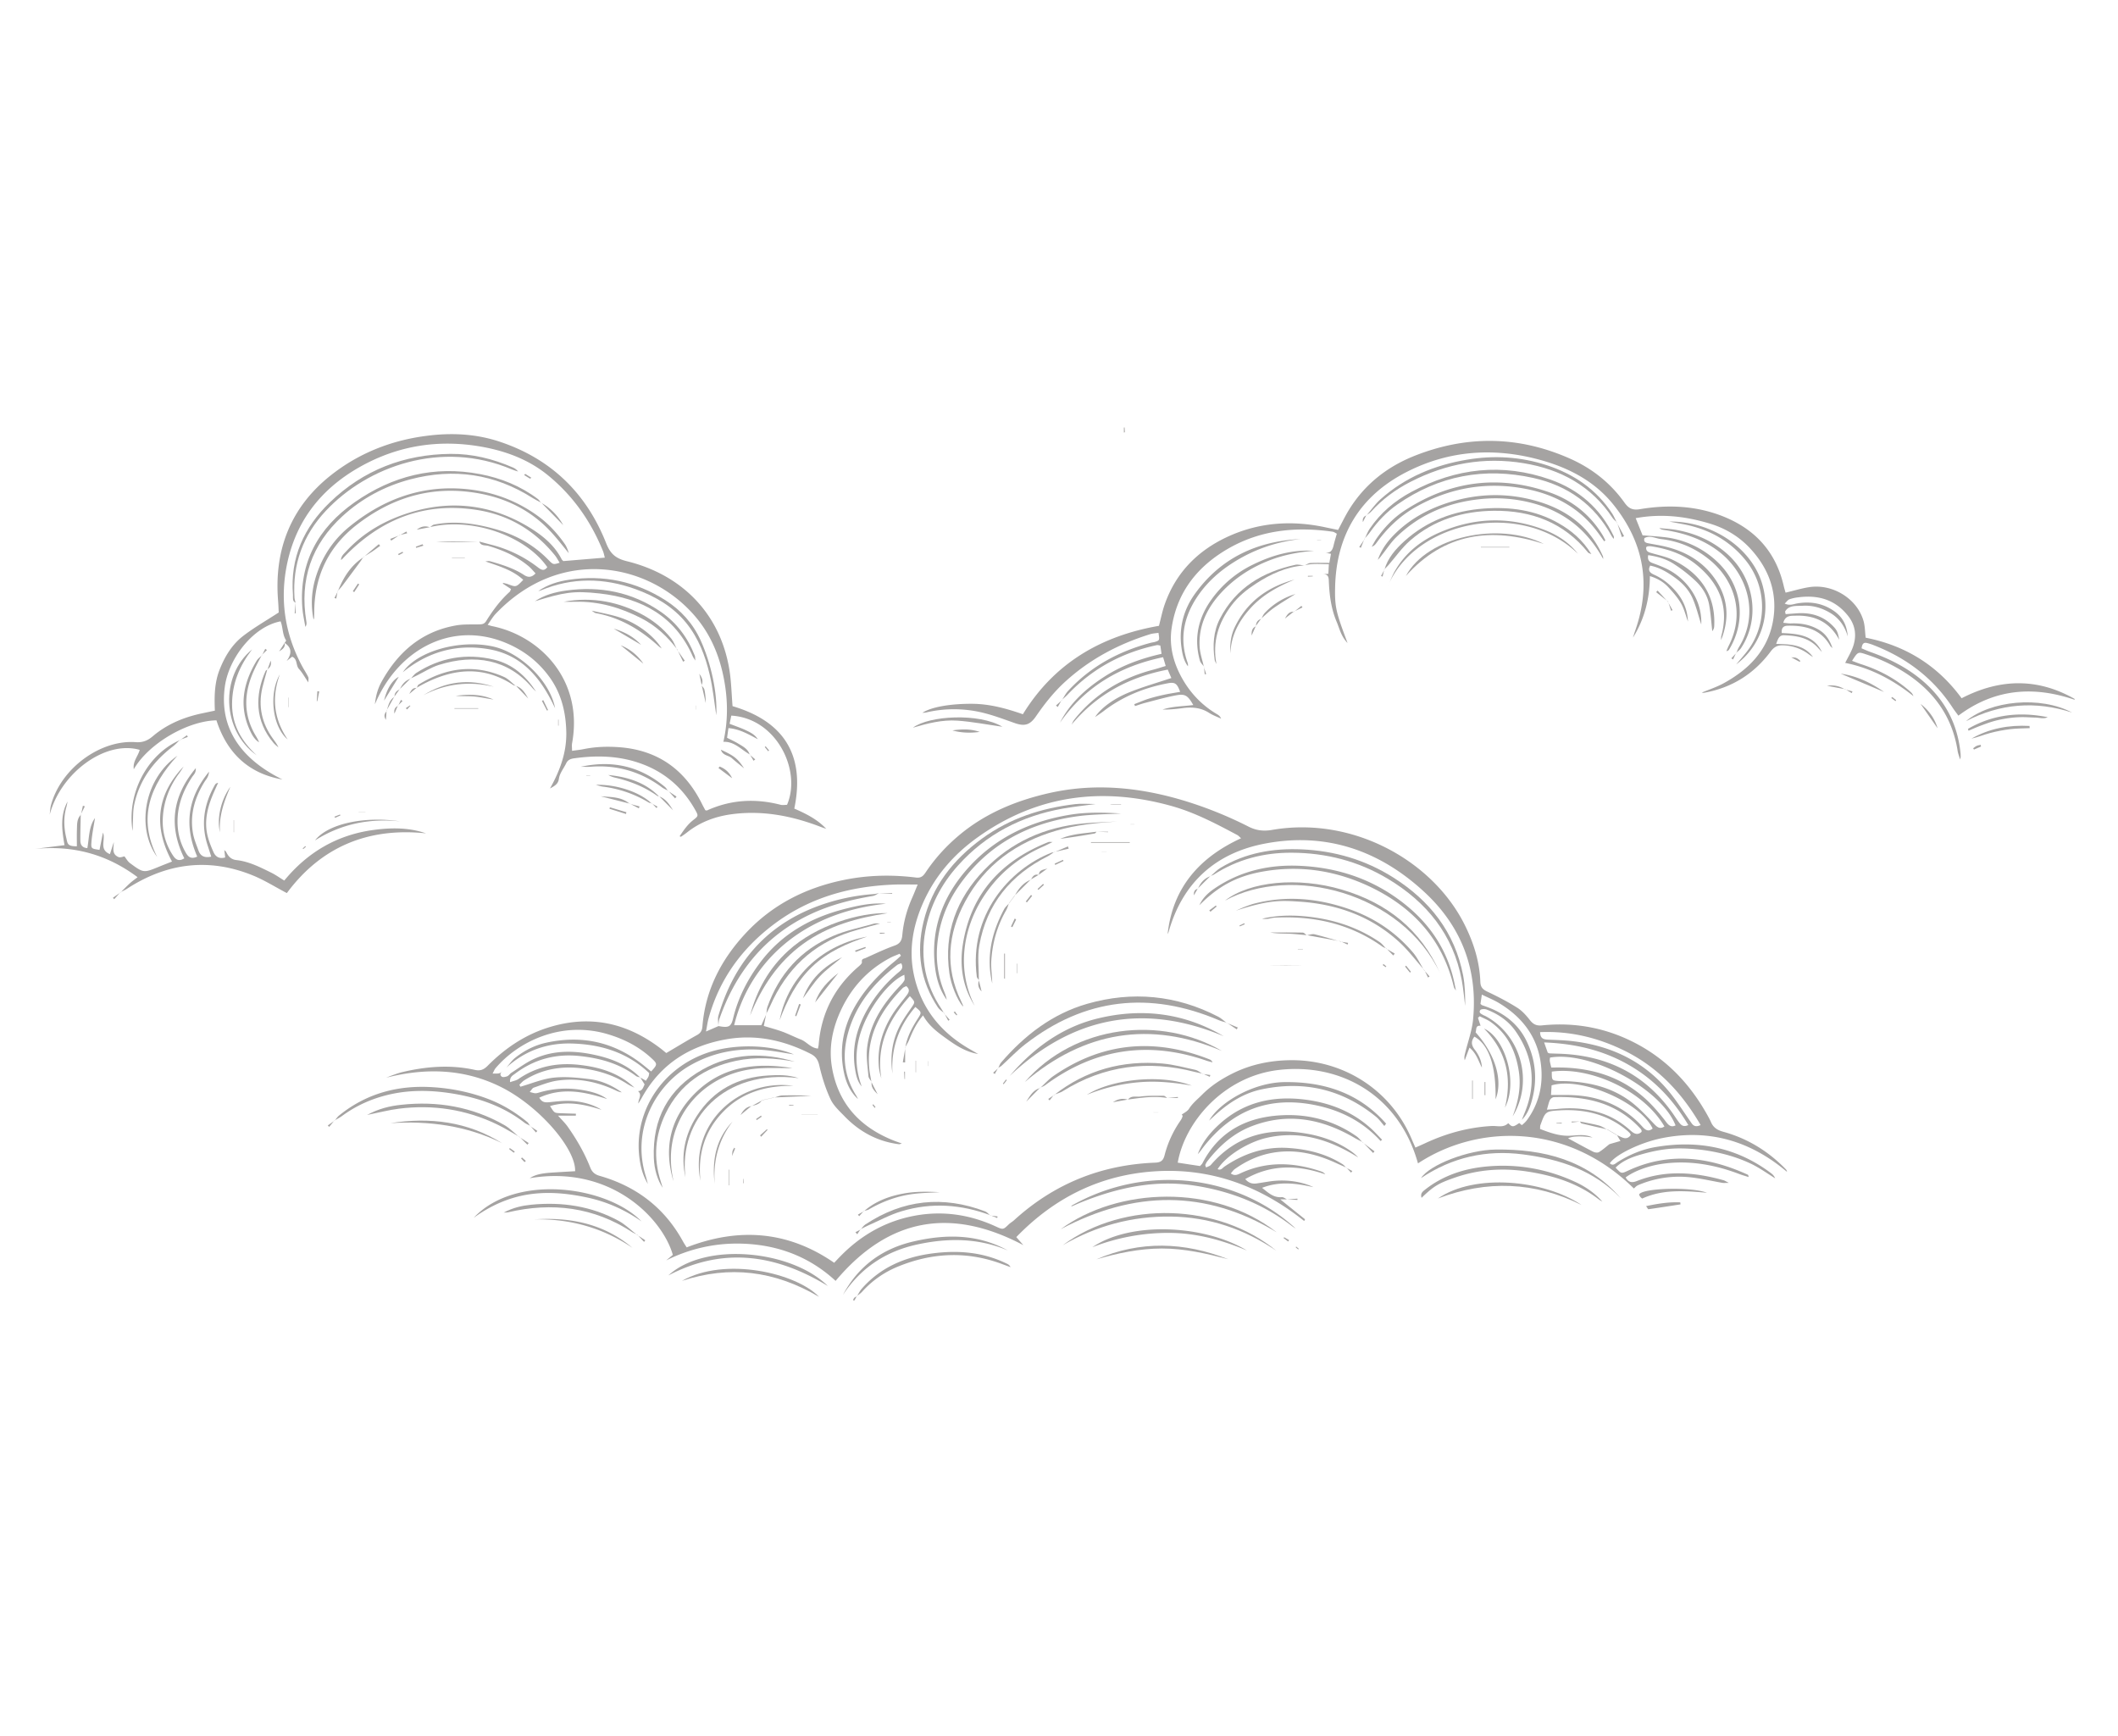 <?xml version="1.0" encoding="UTF-8"?>
<svg xmlns="http://www.w3.org/2000/svg" width="266" viewBox="0 0 199.5 163.5" height="218" version="1.0">
  <defs>
    <clipPath id="a">
      <path d="M86 41h109.414v31H86Zm0 0"></path>
    </clipPath>
    <clipPath id="b">
      <path d="M4 40.234h74V79H4Zm0 0"></path>
    </clipPath>
    <clipPath id="c">
      <path d="M3.254 72H41v13H3.254Zm0 0"></path>
    </clipPath>
    <clipPath id="d">
      <path d="M80 117h16v5.484H80Zm0 0"></path>
    </clipPath>
    <clipPath id="e">
      <path d="M64 119h14v3.484H64Zm0 0"></path>
    </clipPath>
    <clipPath id="f">
      <path d="M185 66h10.414v2H185Zm0 0"></path>
    </clipPath>
    <clipPath id="g">
      <path d="M105 40.234h1V41h-1Zm0 0"></path>
    </clipPath>
    <clipPath id="h">
      <path d="M80 122h1v.484h-1Zm0 0"></path>
    </clipPath>
  </defs>
  <path fill="#a5a3a2" d="M128.363 107.586c-.265-.145-.543-.277-.804-.43-3.055-1.777-6.243-2.39-9.641-1.086-1.727.66-3.05 1.844-4.176 3.278a1.48 1.48 0 0 0-.207.367c-.02.039.024.101.067.25.168-.09.359-.133.46-.254 2.497-2.887 5.676-3.582 9.278-2.887 1.406.274 2.734.778 3.918 1.606.242.168.469.36.672.586-2.696-1.68-5.532-2.594-8.735-1.817-1.496.364-3.613 1.535-4.504 2.918.313.153.465-.117.645-.238 1.797-1.219 3.766-1.887 5.945-1.758 1.836.113 3.602.531 5.18 1.535.133.086.234.223.352.336l.015-.015c-.308-.137-.617-.266-.918-.407-1.922-.89-3.914-1.367-6.043-.992-1.312.23-2.492.774-3.57 1.543-.129.09-.219.238-.367.402.382.282.683.094.972-.039 2.5-1.14 5.024-1.011 7.559-.14.133.047.25.12.375.265-2.566-.882-5.066-.972-7.543.446.34.398.7.468 1.11.406.417-.063.84-.133 1.261-.195 1.395-.196 2.887-.004 4.055.55-1.586-.347-3.168-.59-4.84.063.601.484 1.086.941 1.848.879.16-.016.335.137.503.21h.004-.64c.851.688 1.594 1.282 2.332 1.876-.028.054-.055.105-.082.16-4.059-3.238-8.64-4.973-13.844-4.692-5.227.286-9.617 2.43-13.273 6.208.253.289.437.5.668.761-6.793-3.59-12.672-2.61-17.688 3.364-2.168-2.008-4.766-3.137-7.695-3.434-2.883-.29-5.645.203-8.262 1.504l.625-.52c-.973-3.425-5.84-8.507-13.48-7.222.503-.32 1.027-.457 2.078-.528.734-.047 1.468-.09 2.199-.132.078-2.137-3.45-6.192-7.04-7.958-3.448-1.699-7.058-1.789-10.76-.847.23-.09.456-.188.687-.266.265-.094.535-.191.812-.258 2.27-.539 4.55-.722 6.852-.214.488.109.82.003 1.195-.372 1.684-1.699 3.617-3 5.953-3.687 3.793-1.121 7.188-.348 10.293 1.996.227.168.441.356.594.477 1.004-.59 1.945-1.168 2.91-1.704.348-.19.469-.449.496-.816.277-3.437 1.785-6.316 4.102-8.793 2.511-2.683 5.648-4.262 9.23-4.992 2.25-.461 4.524-.508 6.797-.223.457.055.668-.148.887-.476.906-1.36 2-2.551 3.257-3.59 2.473-2.043 5.36-3.211 8.442-3.903 4.3-.96 8.539-.523 12.719.747a37.382 37.382 0 0 1 6.007 2.425c.707.36 1.407.45 2.215.309 7.555-1.313 15.11 2.863 18.14 8.934.845 1.691 1.411 3.476 1.477 5.382.02.516.25.727.688.93.95.45 1.887.934 2.773 1.492.47.293.868.739 1.211 1.18.317.402.625.547 1.149.492 3.203-.324 6.23.274 9.062 1.82 2.832 1.547 4.93 3.813 6.489 6.606.125.223.25.445.351.68.219.511.594.761 1.14.91 2.302.629 4.27 1.84 5.927 3.554.05.055.078.133.097.23-3.414-2.894-7.297-4.058-11.719-3.19-2.082.41-4.44 1.566-4.972 2.382.3.29.523.016.738-.117 1.098-.691 2.277-1.191 3.55-1.41 3.966-.68 7.642-.004 10.903 2.46.156.118.293.263.383.481-.754-.464-1.477-.988-2.27-1.37a13.92 13.92 0 0 0-2.48-.895 16.855 16.855 0 0 0-2.684-.473c-.87-.082-1.765-.113-2.632-.027-.899.09-1.797.293-2.664.547-.836.242-1.653.574-2.301 1.21.531.575.535.583 1.156.294 3.824-1.786 7.578-1.329 11.285.367.047.02.078.078.086.226-.3-.097-.605-.18-.898-.293-2.352-.886-4.762-1.312-7.282-.945-1.226.18-2.585.66-3.398 1.273.242.434.535.543 1.04.348 2.718-1.078 5.464-.844 8.206-.074.102.031.191.098.48.242-.343 0-.488.02-.624-.004-.95-.168-1.895-.387-2.852-.504a9.786 9.786 0 0 0-4.7.57c-.16.063-.323.118-.472.204-.113.066-.203.172-.305.261-6.304-6.218-14.699-6.078-20.335-2.363-1.778-6.398-7.27-9.492-13.141-8.797-5.18.614-8.82 4.91-9.488 8.727.714.11 1.425.219 2.101.32.11-.125.184-.18.219-.254 1.586-3.078 4.27-4.394 7.578-4.535 2.504-.11 4.856.527 6.938 1.984.218.153.386.383.582.579Zm14.739-1.813c.085.07.234.211.253.196.172-.14.344-.293.477-.473 1.016-1.387 1.453-2.976 1.363-4.656-.148-2.836-1.597-4.918-4-6.363-.472-.286-.996-.497-1.617-.797-.058.406-.098.664-.129.875.094.082.113.105.137.117.184.066.371.129.559.2 1.636.612 2.925 1.655 3.675 3.245.793 1.668.985 3.438.547 5.242-.187.766-.437 1.532-1.023 2.121.094-.238.187-.472.285-.71 1.094-2.688.785-5.235-.848-7.61-.676-.98-1.64-1.648-2.758-2.074-.171-.066-.515-.055-.59.05-.183.27.114.372.305.485.051.027.106.043.157.067 3.382 1.789 4.585 6.199 2.582 9.468.527-1.367.812-2.765.585-4.246-.289-1.91-1.058-3.531-2.675-4.668-.309-.215-.672-.347-1.008-.523-.055.05-.11.101-.164.148.082.254.164.504.246.746-.524-.043-.363.383-.473.617 1.871 2.086 2.594 4.524 1.883 6.313.05-3.145-.621-5.133-1.992-5.902-.332.418-.3.796.031 1.222.38.492.645 1.051.676 1.696-.332-.621-.504-1.336-1.172-1.883-.168.445-.305.816-.445 1.187-.078-.27-.008-.492.047-.715.257-1.043.636-2.078.738-3.136.45-4.727-1.106-8.766-4.57-11.977-4.258-3.953-9.317-5.683-15.082-4.57-4.622.894-7.72 3.687-9.024 8.3-.023.079-.066.15-.098.22.48-4.372 2.985-7.223 6.922-9.032-.18-.156-.25-.242-.34-.293-2.007-1.07-4.015-2.133-6.23-2.75-6.52-1.812-12.625-1.039-18.203 2.926-2.266 1.61-4.055 3.644-5.188 6.215-.937 2.133-1.347 4.351-.882 6.652.66 3.238 2.558 5.582 5.414 7.188.222.129.441.257.664.382-1.114-.18-2.04-.765-2.899-1.382-.843-.606-1.726-1.223-2.293-2.254-.636.75-.988 1.515-1.308 2.304-.102.246-.25.477-.38.715l.016.016c.165-1.031.657-1.922 1.211-2.785.34-.532.325-.559-.265-1.04-1.555 1.805-2.301 3.88-2.156 6.274-.258-1.726.003-3.351.886-4.851.285-.489.617-.95.938-1.418.32-.477.324-.473-.184-1.028-2.004 2.207-3.191 4.664-2.687 7.742a5.275 5.275 0 0 1-.239-1.148c-.144-1.734.332-3.324 1.23-4.785.4-.653.9-1.238 1.364-1.848.223-.293.395-.57-.008-.906-.11.062-.254.101-.343.191-2.07 2.114-3.442 4.516-3.137 7.606.039.422.137.84.203 1.258l.02-.02c-.106-.184-.29-.36-.305-.555-.074-.87-.219-1.757-.13-2.62.243-2.274 1.438-4.094 2.958-5.731.195-.207.406-.406.547-.649.074-.129.011-.34.011-.546-1.039.43-2.367 1.882-3.289 3.55-1.222 2.215-1.636 4.516-.73 6.969-.434-.504-.54-1.11-.637-1.707-.324-2.066.223-3.95 1.262-5.71a12.836 12.836 0 0 1 2.738-3.247c.27-.227.637-.445.356-.941-.13.054-.274.082-.38.164-2.148 1.648-3.831 3.648-4.597 6.296-.597 2.083-.453 4.106.73 5.989.067.11.122.23.18.344-.71-.649-1.093-1.48-1.3-2.383-.547-2.434-.047-4.68 1.265-6.77.934-1.488 2.137-2.726 3.492-3.828.203-.164.391-.348.586-.523-.043-.059-.082-.121-.125-.184-.297.129-.61.238-.894.39-2.168 1.15-3.719 2.876-4.715 5.102-.75 1.672-1.074 3.434-.758 5.242.594 3.414 2.664 5.621 5.84 6.871.219.086.441.16.738.266-.156.043-.21.074-.261.07-2.028-.253-3.72-1.171-5.126-2.62-.488-.505-1.05-1.008-1.335-1.626-.47-1.007-.809-2.097-1.059-3.183-.125-.54-.348-.848-.805-1.082-2.449-1.25-5.035-1.84-7.765-1.403-3.528.57-6.325 2.293-8.11 5.477-.105.191-.222.379-.36.602-.019-.442.395-.801-.034-1.168.433-.012.484-.364.625-.63-.149-.238-.274-.44-.403-.644.164.09.332.188.524.297.101-.164.187-.277.242-.398.043-.098.047-.215.07-.32-2.043-1.934-4.511-2.7-7.23-2.786-2.367-.078-4.457.66-6.227 2.266.278-.313.516-.676.84-.93.856-.676 1.82-1.172 2.89-1.41 3.305-.73 6.321-.106 9.009 1.976.308.239.601.489.898.727.598-.648.605-.711.074-1.207-1.21-1.129-2.64-1.86-4.222-2.32-4.27-1.246-8.325.656-10.504 3.218-.114.137-.176.317-.282.508.528-.008.645.059.989-.258-.192.149-.375.34-.133.543.098.086.36.032.52-.03.148-.06.246-.231.39-.325.664-.426 1.305-.91 2.012-1.25 1.789-.86 3.683-.875 5.586-.492 1.691.34 3.281.918 4.535 2.18-.133-.047-.29-.06-.395-.141-1.578-1.18-3.394-1.676-5.316-1.88-2.246-.234-4.285.31-6.09 1.68-.207.157-.496.286-.45.782.306-.11.579-.153.782-.293 1.75-1.207 3.703-1.57 5.77-1.332 1.914.219 3.722.761 5.16 2.148-.223-.113-.457-.215-.664-.347-1.242-.805-2.617-1.243-4.067-1.45-2.011-.285-3.914 0-5.652 1.106-.172.105-.305.277-.453.418.035.058.066.117.098.18 1.042-.297 2.066-.735 3.125-.852 1.113-.121 2.27 0 3.39.137 1.102.136 2.113.59 3.028 1.242-.196-.012-.368-.086-.532-.164-1.765-.832-3.617-1.215-5.554-.934-.75.11-1.473.41-2.196.656-.144.051-.238.25-.386.41.53.145.535.157.875.055a8.972 8.972 0 0 1 3.968-.258c1.047.165 1.848.415 2.45.868-2.165-.707-4.243-1.114-6.391-.13.262.489.613.458.992.423.594-.063 1.188-.13 1.781-.121 1.157.015 2.336.347 3.086.84-1.644-.524-3.203-.84-4.847-.352.406.648.406.648.937.672.5.02 1 .035 1.5.05-.004.063-.004.122-.008.184h-1.672c.391.438.672.707.895 1.02.855 1.207 1.594 2.484 2.137 3.863.175.437.43.656.898.789 3.438.984 6.086 2.996 7.824 6.152.106.196.23.38.36.582 4.894-1.898 9.539-1.558 13.894 1.45.223-.235.395-.422.574-.602 1.961-2.012 4.305-3.344 7.079-3.844 2.628-.472 5.152-.086 7.574 1.028.691.32.695.304 1.242-.223.144-.133.324-.23.469-.363 3.765-3.434 8.207-5.23 13.293-5.426.52-.02.757-.184.886-.688.297-1.16.793-2.246 1.477-3.238.098-.137.184-.293.223-.45.02-.066-.102-.167-.086-.144.199-.156.527-.3.691-.554.336-.532.817-.907 1.246-1.34.871-.875 1.91-1.528 2.988-2.051 1.618-.781 3.368-1.148 5.196-1.184 5.054-.105 9.578 2.778 11.543 7.426.11.258.222.512.351.805.332-.149.614-.27.89-.399 2.005-.937 4.09-1.515 6.31-1.636.511-.028 1.097.191 1.546-.266.371.387.454.387 1.036-.016Zm9.175 1.141c.442.137.891.582 1.328-.004-.035-.078-.046-.137-.082-.176a3.65 3.65 0 0 0-.312-.289c-1.832-1.515-3.984-1.996-6.297-1.863-1.363.082-1.36.129-1.828 1.418-.024.074-.012.164-.024.336.887.336 1.77.668 2.766.637.727-.028 1.473-.188 2.176.168-1.063-.164-1.879-.137-2.305.074.785.422 1.57.86 2.371 1.265.153.079.41.114.54.036.35-.211.66-.496.988-.75.332-.098.668-.192 1.039-.301-.153-.254-.246-.41-.344-.57Zm-80.09-11.406-.015-.016c-.07.36-.14.715-.227 1.14.59.18 1.188.333 1.762.544.582.215 1.14.504 1.719.73.566.219.941.805 1.62.856.028-.157.06-.266.067-.38.242-2.948 1.485-5.386 3.727-7.32.144-.124.37-.316.347-.437-.058-.324.184-.32.333-.387.906-.406 1.804-.84 2.738-1.172.535-.187.691-.507.734-1.004.11-1.222.434-2.39.934-3.515.16-.356.3-.719.511-1.234-.789 0-1.43-.02-2.07 0-4.191.136-8.086 1.187-11.484 3.75-3.028 2.28-5.137 5.199-6.145 8.87-.093.337-.136.688-.238 1.223.523-.226.848-.367 1.168-.508l-.004-.007c.977.187 1.195.074 1.387-.715.472-1.969 1.386-3.727 2.597-5.328 2.016-2.657 4.754-4.18 7.938-4.993 1.266-.32 2.539-.593 3.86-.484-8.645.93-13.051 6.258-14.294 11.445h2.563c.16-.363.316-.71.472-1.058Zm73.602 3.644c.106.043.133.063.16.063.254.012.512.02.766.027 4.46.11 8.101 1.82 10.746 5.485.234.32.441.66.684.976.19.25.402.492.882.262-1.222-2.043-2.734-3.774-4.691-5.09-2.645-1.781-5.594-2.566-8.89-2.691.148.414.253.718.343.968Zm.328 1.395c.371 0 .676-.004.985 0 3.425.078 6.394 1.203 8.722 3.789.403.441.781.902 1.14 1.379.235.305.477.476.86.285-1.324-3.43-8.023-7.055-11.824-6.387-.008.102-.031.211-.02.317.024.164.07.324.137.617Zm14.07 5.422c-1.765-3.035-4.03-5.457-7.167-7.004-2.504-1.23-5.13-1.871-7.954-1.75.016.633.356.687.754.707.797.035 1.598.055 2.387.152 3.777.469 6.95 2.055 9.3 5.114.606.789 1.145 1.624 1.712 2.44.195.274.351.618.969.34Zm-14.019-5.035c-.008.804.008.836.617.882.281.02.567.004.852.02 2.265.113 4.402.648 6.199 2.105.723.586 1.363 1.286 2.008 1.961.293.309.55.457.933.196-2.058-3.512-7.172-5.657-10.609-5.164Zm9.5 5.359c-1.215-2.512-6.734-4.89-9.52-4.066l-.054.906c.414 0 .746.004 1.078 0 1.11-.012 2.203.066 3.285.367a8.712 8.712 0 0 1 4.219 2.594c.293.324.574.55.992.199Zm-1.05.32c.007-.058.019-.09.01-.113-.019-.05-.034-.11-.07-.148-2.199-2.426-5.046-3.114-8.175-3.016-.137.004-.324.137-.387.262-.121.242-.168.52-.289.918.398-.028.668-.032.938-.063 1.398-.152 2.77-.055 4.12.375 1.079.344 2.005.922 2.837 1.672.328.293.648.441 1.015.113Zm0 0"></path>
  <g clip-path="url(#a)">
    <path fill="#a5a3a2" d="M100.016 65.96c.195-.296.355-.628.593-.886 2.125-2.308 4.774-3.73 7.782-4.531.136-.035.28-.047.418-.09.418-.137.418-.144.312-.848-.266.043-.547.051-.8.133-2.946.918-5.618 2.325-7.915 4.403-1.086.976-1.988 2.109-2.812 3.308-.57.832-1.063.989-2.02.653-.988-.348-1.976-.723-2.992-.97a11.44 11.44 0 0 0-5.332-.03c-.105.027-.219.023-.371.039.824-.555 2.664-.86 4.648-.852 1.645.004 3.203.418 4.82.984 2.95-4.808 7.356-7.378 12.817-8.328.188-.703.32-1.402.559-2.066 1.082-3.043 3.21-5.129 6.117-6.418 2.906-1.285 5.937-1.457 9.027-.79.387.083.77.161 1.172.243.352-.656.656-1.297 1.023-1.894 1.47-2.387 3.575-4.047 6.149-5.075 4.883-1.945 9.77-1.906 14.601.22 2.102.92 3.86 2.296 5.196 4.167.39.543.746.75 1.472.625 2.649-.445 5.282-.328 7.813.676 3.035 1.207 5.004 3.37 5.73 6.597.047.192.106.38.165.59.746-.175 1.468-.398 2.207-.515 2.226-.352 4.539 1.082 5.136 3.183.137.48.133 1 .203 1.575 3.703.73 6.743 2.574 9.036 5.703 3.718-1.922 7.378-1.926 10.972.257-3.969-1.437-7.75-1.253-11.277 1.383-.211-.293-.383-.511-.535-.742-1.84-2.816-4.395-4.723-7.508-5.922a5.07 5.07 0 0 0-.57-.18c-.332-.078-.457.11-.504.504.265.11.539.239.824.34 1.781.63 3.45 1.465 4.906 2.7 2.117 1.8 3.313 4.078 3.59 6.84.012.113.012.23.012.343 0 .047-.02.098-.055.246-.094-.324-.191-.558-.23-.805-.493-3.18-2.188-5.558-4.844-7.3a15.798 15.798 0 0 0-3.766-1.793c-.777-.258-.777-.266-1.336.605.297.11.57.223.848.313 1.73.554 3.3 1.39 4.656 2.605a.918.918 0 0 1 .277.406c-1.925-1.535-4.039-2.656-6.425-3.129.254-.523.574-1.03.757-1.585.329-1 .2-1.965-.468-2.82-1.207-1.548-2.824-2.02-4.707-1.77a3.56 3.56 0 0 0-.832.183c-.153.055-.262.227-.45.403.473.222.82.05 1.165-.012 1.101-.188 2.156-.066 3.136.496 1.047.602 1.54 1.383 1.64 2.617-.265-.918-.76-1.664-1.573-2.172-.817-.507-1.711-.78-2.68-.722-.598.035-1.29-.082-1.652.547.015.082.035.16.054.242l.957-.07c1.309-.11 2.489.183 3.446 1.136.422.422.511.602.644 1.352-.926-1.723-2.367-2.332-4.137-2.27-.41.016-.937-.054-1.132.668.289.024.523.07.757.059.813-.032 1.59.09 2.32.449.77.379 1.216.898 1.56 1.879-.13-.125-.18-.156-.208-.203-.882-1.578-2.347-1.938-4-1.91-.418.007-.62.207-.57.691 1.508.066 3.012.18 3.781 1.79-.125-.134-.254-.267-.375-.4-.855-.953-1.996-1.14-3.183-1.183-.477-.02-.582.355-.754.816 1.328.032 2.617.051 3.472 1.239-.136-.086-.277-.168-.406-.266a4.182 4.182 0 0 0-2.457-.84c-.515-.015-.832.184-1.133.59-1.578 2.117-3.672 3.422-6.285 3.883-.05.012-.11-.012-.199-.02.676-.28 1.348-.504 1.965-.828.625-.332 1.23-.722 1.789-1.156 1.844-1.438 2.914-3.328 3.066-5.672.14-2.281-.707-4.234-2.234-5.894-1.04-1.13-2.332-1.914-3.8-2.36-2.255-.687-4.552-.969-7.009-.52.223.56.43 1.071.649 1.618.656.05 1.304.09 1.949.16a8.626 8.626 0 0 1 4.977 2.227c2.43 2.203 2.921 5.57 1.222 8.375-.043.066-.11.12-.254.144.082-.187.153-.379.246-.558 1.512-3.024.489-6.083-1.703-7.938-1.355-1.152-2.933-1.855-4.703-2.059-.512-.062-1.031-.378-1.555-.093-.105.336.09.437.332.484.532.106 1.067.184 1.594.309 1.735.41 3.254 1.215 4.387 2.617 1.516 1.875 1.8 3.957.898 6.203.008-.137-.004-.281.032-.41.746-2.781-.22-4.973-2.375-6.711-1.223-.988-2.68-1.477-4.223-1.715a1.413 1.413 0 0 0-.34 0c-.047.008-.094.05-.144.082-.043.434.273.488.586.578.625.18 1.277.317 1.863.59 2.566 1.207 4.12 3.29 3.957 6.281a.771.771 0 0 1-.18.461c-.097-.836-.148-1.683-.3-2.508-.16-.859-.63-1.605-1.247-2.199a14.308 14.308 0 0 0-2.066-1.62c-.711-.466-1.531-.704-2.422-.833-.09.453.094.637.43.754.425.152.855.316 1.265.512 1.688.8 3.403 2.71 3.301 5.265-.27-.828-.469-1.672-.809-2.449-.343-.789-.93-1.43-1.632-1.937-.72-.52-1.465-.977-2.368-1.16-.273.503.04.71.383.863.797.36 1.45.886 2.02 1.543.71.82 1.11 1.765 1.152 2.863-.21-.574-.351-1.188-.652-1.711-.32-.559-.762-1.059-1.203-1.535-.45-.48-1.008-.817-1.73-1.035-.012 2.105-.497 4.035-1.595 5.797.075-.23.141-.465.223-.692 1.516-4.332.793-8.285-2.07-11.844-1.8-2.238-4.246-3.488-6.965-4.226-4.281-1.164-8.492-.879-12.46 1.133-4.419 2.238-6.68 5.941-6.782 10.902-.043 1.883.11 2.387 1.172 5.23-.614-.628-.754-1.355-1.028-2-.523-1.234-.687-2.546-.738-3.87-.012-.372-.098-.618-.52-.606.133-.012.27-.023.477-.043l.05-.91c-.827.008-1.577-.094-2.323.129l.007.008c.192-.086.38-.23.575-.243.566-.03 1.132-.011 1.785-.011l.152-.852a21.332 21.332 0 0 1-.531-.113c.504.07.676-.254.777-.672.082-.356.192-.703.305-1.11-.121-.058-.254-.171-.402-.19-3.383-.485-6.668-.177-9.688 1.515-2.973 1.672-4.973 4.125-5.473 7.597-.226 1.57.125 3.059.856 4.45.797 1.515 1.922 2.738 3.406 3.617.16.094.309.199.403.43-.38-.176-.778-.317-1.125-.54-.793-.511-1.641-.57-2.54-.445-.613.082-1.23.14-1.859.129.93-.309 1.914-.3 2.902-.426-.52-.906-.77-1.078-1.644-.91-.973.184-1.93.457-2.89.707-.321.082-.637.2-.954.3-.023-.058-.047-.116-.07-.179.445-.168.883-.363 1.336-.508.488-.152.984-.273 1.484-.382.492-.106.996-.18 1.5-.27-.297-.816-.496-.937-1.203-.8-2.215.425-4.25 1.253-6.039 2.64-.219.168-.453.316-.773.539.539-.836 1.761-1.758 3.304-2.367 1.235-.492 2.52-.86 3.883-1.313l-.34-.793c-3.652.703-6.68 2.332-9.058 5.18.078-.148.14-.316.242-.45 1.93-2.429 4.445-3.933 7.426-4.718.378-.098.75-.223 1.199-.355a81.76 81.76 0 0 0-.246-.825c-4.075.844-7.344 2.785-9.715 6.168.922-1.812 2.36-3.132 4.023-4.23 1.676-1.11 3.532-1.805 5.547-2.258l-.117-.781c-.152-.02-.238-.055-.313-.04-3.265.692-6.074 2.2-8.382 4.626-.188.199-.399.375-.602.562Zm0 0"></path>
  </g>
  <g clip-path="url(#b)">
    <path fill="#a5a3a2" d="M40.492 49.668c.125-.086.242-.227.383-.254 1.945-.387 3.852-.117 5.727.406 1.921.535 3.632 1.457 5.043 2.903.464.476.472.465 1.07.28-.16-.25-.281-.495-.45-.702-1.91-2.352-4.355-3.805-7.347-4.27-4.98-.773-9.11.887-12.543 4.477-.078.082-.14.176-.258.23.016-.363.278-.578.492-.808 1.66-1.809 3.746-2.973 6.059-3.676 3.969-1.207 7.762-.7 11.297 1.488 1.191.738 2.262 1.63 2.93 2.914.046.094.144.164.167.192l3.907-.325c-.063-.242-.098-.43-.168-.605-1.14-2.82-2.844-5.246-5.207-7.168-1.828-1.484-3.992-2.281-6.29-2.684-4.011-.699-7.827-.097-11.382 1.899-3.848 2.16-6.266 5.387-6.996 9.765-.528 3.184.02 6.223 1.562 9.07.176.325.387.634.543.966.059.113.012.277.012.511-.34-.5-.566-.925-.883-1.27-.308-.339-.12-.929-.64-1.152-.106.079-.215.165-.52.399.574-.793.402-1.297-.188-1.7.047-.081.157-.206.133-.242-.355-.546-.285-1.214-.515-1.789-2.606.5-4.871 3.489-5.246 6.11-.536 3.746 1.3 6.754 5.418 8.785-3.223-.566-5.227-2.516-6.215-5.57-2.742.05-6.41 2.207-7.785 4.605-.11-.746.406-1.234.558-1.824-3.23-.93-7.445 2.16-8.48 6.11.039-.305.043-.622.125-.915.933-3.453 4.644-6.164 7.968-5.922.641.047 1.11-.125 1.61-.55 1.344-1.145 2.945-1.809 4.672-2.168.36-.075.718-.153 1.183-.25-.054-1.313-.043-2.614.446-3.856.488-1.242 1.168-2.367 2.222-3.18 1.024-.789 2.16-1.437 3.348-2.21-.016-.29-.027-.711-.063-1.133-.378-4.797 1.207-8.82 4.993-11.805 2.605-2.055 5.64-3.266 8.964-3.695 2.38-.313 4.715-.2 6.997.574 4.8 1.621 8.097 4.851 9.945 9.523.394 1.004.887 1.446 1.965 1.711 5.058 1.246 8.758 4.817 9.644 10.2.184 1.117.203 2.257.301 3.449 4.77 1.41 6.875 4.539 5.816 9.648 1.098.48 2.164 1.004 3.012 1.91-.156-.058-.32-.11-.476-.168C74.66 76.86 71.895 76.31 69 76.68c-1.582.203-3.04.73-4.297 1.734-.18.14-.367.266-.555.395-.011.007-.046-.012-.136-.04.379-.562.742-1.105 1.273-1.519.5-.39.516-.402.2-.965-1.192-2.12-2.926-3.61-5.231-4.406-2.008-.7-4.07-.746-6.156-.457-.325.043-.606.137-.762.46-.234.485-.613.942-.688 1.446-.07.484-.316.652-.843.938.984-1.754 1.578-3.47 1.535-5.332-.043-1.88-.477-3.657-1.617-5.207-1.125-1.536-2.59-2.61-4.368-3.29-4.972-1.89-9.91.797-12.042 5.903.09-.887.308-1.563.656-2.18 1.547-2.77 3.765-4.683 6.968-5.25.692-.125 1.415-.086 2.126-.101.292-.004.539 0 .726-.305.629-1.008 1.328-1.961 2.219-2.762.054-.05.07-.144.125-.262l-.766-.507a.415.415 0 0 0 .016-.075c.16.043.328.07.48.13.754.285.754.285 1.422-.415-.992-.914-2.242-1.277-3.566-1.734.172-.02.258-.04.336-.031.086.004.168.03.25.054 1.066.309 2.125.645 3.062 1.258.356.23.684.258 1.078-.152-.215-.23-.418-.485-.664-.688-1.113-.925-2.402-1.5-3.781-1.902-.29-.086-.719.023-.852-.414v.004c.407.11.813.219 1.22.324a12.014 12.014 0 0 1 4.253 2.07c.309.239.613.457.93.016-2.004-2.91-7.063-4.738-11.074-3.762Zm30.14 21.395c-.812-.446-1.452-1.239-2.495-1.192.445-1.965.43-3.918.062-5.867-.402-2.156-1.219-4.156-2.633-5.848-4.304-5.152-12.734-6.785-18.87-.351-.282.297-.485.66-.762 1.047.226.066.332.105.437.125 4.527.921 8.598 5.097 7.516 11.023-.04.21-.004.434-.004.719.402-.059.738-.09 1.066-.156 1.121-.231 2.25-.27 3.395-.184 3.656.277 6.207 2.14 7.804 5.39.098.2.207.387.29.547.097.012.128.028.152.02 2.242-1.02 4.547-1.148 6.918-.54.203.056.43.009.625.009 1.39-3.235-.988-8.153-5.25-8.403l-.16.77c.55.215 1.035.375 1.496.59.433.207.886.418 1.16.863-.867-.46-1.707-.96-2.766-1.047-.05.356-.09.649-.129.91.418.215.758.367 1.07.559.43.262.9.492 1.063 1.031Zm0 0"></path>
  </g>
  <g clip-path="url(#c)">
    <path fill="#a5a3a2" d="M11.36 84.05c.296-.288.585-.59.89-.87.203-.184.43-.34.71-.559-2.956-2.207-6.16-3.016-9.71-2.66.922-.117 1.844-.234 2.828-.356-.242-1.386-.437-2.78.285-4.113-.035.168-.058.336-.105.5-.281.98-.246 1.969-.008 2.95.121.5.066.773.992.769 0-.52-.015-1.043.004-1.566.02-.493-.023-1.012.379-1.407l-.02-.011c-.011.816-.046 1.636-.035 2.453.004.36.153.668.657.703.18-.98.132-2.028.722-2.836-.113.73-.277 1.496-.336 2.27-.05.62.008.624.762.73l.324-1.629c.281.707-.414 1.582.656 2.031.133-.406.247-.77.364-1.133-.008.528-.223 1.121.437 1.407.172.078.426-.043.567-.063.16.2.3.473.523.637 1.277.941 1.285.93 2.715.344.39-.16.785-.313 1.242-.493-1.762-3.261-1.48-6.261 1.094-8.957-.129.2-.242.407-.383.594-.95 1.262-1.496 2.684-1.578 4.254a5.77 5.77 0 0 0 .969 3.555c.246.37.547.574 1.054.25-1.472-3-1.164-5.801 1.082-8.492.032.441-.203.62-.34.824-.761 1.16-1.285 2.406-1.367 3.804-.07 1.192.168 2.317.778 3.356.226.383.5.61 1.066.344-1.215-2.805-.984-5.446 1.11-7.993-.04.493-.27.708-.422.95-.918 1.476-1.383 3.058-1.098 4.793.094.578.332 1.14.535 1.699.18.492.543.695 1.192.558a85.423 85.423 0 0 0-.329-1.03c-.668-2.016-.355-3.923.68-5.735.05-.09.137-.16.3-.188-.124.27-.245.54-.366.813-.586 1.32-.977 2.68-.637 4.133.129.547.344 1.078.574 1.593.192.422.543.645 1.094.489-.023-.211-.05-.422-.082-.7.094.098.156.141.183.2.2.402.458.691.954.746 1.191.133 2.246.676 3.3 1.195.403.2.77.465 1.211.734 2.2-2.675 4.989-4.308 8.407-4.765 1.656-.227 3.328-.238 4.949.32-5.461-.578-9.88 1.266-13.113 5.625-1.118-.586-2.133-1.23-3.227-1.672-4.168-1.687-8.125-1.152-11.863 1.285-.184.122-.39.204-.586.305l.015.016Zm0 0"></path>
  </g>
  <path fill="#a5a3a2" d="M29.535 58.355c-.36-1.777-.094-3.402.563-4.976a9.565 9.565 0 0 1 2.836-3.79c3.004-2.433 6.41-3.78 10.316-3.573 2.723.144 5.238.988 7.46 2.617.977.719 1.778 1.597 2.47 2.578.187.262.304.574.394.89-.523-.632-1.023-1.285-1.574-1.89-2.102-2.328-4.781-3.52-7.852-3.883-3.937-.469-7.425.688-10.52 3.082-2.663 2.059-4 4.813-4.03 8.188l-.012.593c0 .028-.016.055-.05.164Zm0 0"></path>
  <path fill="#a5a3a2" d="M50.984 47.348c-.27-.145-.55-.274-.808-.438-3.582-2.277-7.434-2.84-11.524-1.762-2.398.637-4.539 1.774-6.382 3.457-2.938 2.692-4.067 6-3.415 9.922.028.16.043.328-.09.52-.1-.598-.242-1.192-.288-1.79-.32-4.284 1.496-7.546 4.933-9.952 3.563-2.489 7.504-3.473 11.813-2.649 1.968.375 3.812 1.117 5.433 2.34.125.094.207.242.313.367ZM128.54 50.766c.155-.325.276-.672.48-.97 1.007-1.487 2.351-2.62 3.921-3.464 4.192-2.25 8.57-2.75 13.094-1.16 2.68.945 4.707 2.7 5.95 5.297.035.074.05.156.007.285-.066-.094-.14-.176-.195-.274-1.613-2.953-4.129-4.742-7.36-5.46-4.617-1.028-8.917-.223-12.824 2.5-1.015.707-1.847 1.593-2.562 2.597-.156.223-.352.422-.528.633Zm0 0"></path>
  <path fill="#a5a3a2" d="M27.848 56.777c-.34-.16-.235-.48-.254-.75-.278-3.48 1.027-6.351 3.484-8.718 3.156-3.043 6.988-4.516 11.356-4.559 2.043-.02 4 .465 5.875 1.281.18.078.347.184.488.38-.188-.063-.379-.11-.559-.188-6.699-2.848-13.66-.262-17.547 3.89-2.148 2.293-3.152 5.028-2.953 8.18.012.168.07.328.106.492ZM128.707 48.55c.438-.51.824-1.073 1.32-1.519 2.332-2.086 5.114-3.23 8.172-3.738 2.54-.426 5.047-.273 7.492.523 2.559.836 4.688 2.282 6.176 4.57.164.259.281.551.422.825l.016-.016c-.133-.133-.297-.242-.399-.394-1.992-3.024-4.898-4.598-8.379-5.172-3.738-.617-7.3.023-10.668 1.754-1.402.719-2.656 1.64-3.718 2.816-.121.137-.297.223-.45.336Zm0 0"></path>
  <path fill="#a5a3a2" d="M151.105 50.988c-.214-.297-.425-.597-.644-.89-1.688-2.262-4.012-3.52-6.719-4.047-3.652-.715-7.137-.133-10.387 1.703-1.484.836-2.695 1.988-3.69 3.367-.11.152-.227.297-.458.375.148-.254.281-.523.45-.766.722-1.039 1.59-1.949 2.644-2.64 4.277-2.797 8.86-3.403 13.687-1.703 2.125.75 3.825 2.113 5 4.07.082.145.153.293.23.441a1.27 1.27 0 0 0-.113.09Zm0 0"></path>
  <path fill="#a5a3a2" d="M151.012 52.66c-1.496-2.73-3.649-4.422-6.496-5.226a13.518 13.518 0 0 0-5.157-.414c-3.004.32-5.656 1.449-7.836 3.57-.484.472-.859 1.05-1.28 1.586-.145.183-.274.386-.462.547.305-.864.801-1.598 1.43-2.25 1.473-1.535 3.281-2.528 5.289-3.157 2.754-.859 5.55-.918 8.32-.101 2.801.82 4.973 2.453 6.172 5.2.012.023.004.054.02.245ZM100.898 113.578c7.29-4.144 15.907-2.734 21.149 2.137-.125-.082-.25-.156-.367-.246-2.703-2.07-5.758-3.27-9.11-3.793-3.78-.59-7.347.195-10.824 1.605-.262.11-.52.227-.781.336-.016.004-.043-.023-.067-.039ZM130.04 107.469c-1.673-1.836-3.763-2.899-6.173-3.383-4.344-.875-7.828.496-10.523 3.965-.168.219-.32.453-.52.648.426-1.133 1.176-2.039 2.063-2.84 2.293-2.07 5.031-2.664 8.011-2.293 2.332.29 4.461 1.114 6.23 2.715.372.336.704.715 1.056 1.07-.047.04-.098.079-.145.118ZM49.957 106.05c-.191-.105-.402-.19-.578-.323-2.008-1.547-4.32-2.336-6.79-2.735-2.007-.32-4.003-.355-6 .117-1.597.38-3.054 1.032-4.374 2.004-.223.164-.477.285-.715.426l.016.016c.144-.164.261-.356.43-.493 2.577-2.09 5.57-2.874 8.835-2.66 1.79.114 3.543.473 5.23 1.118 1.344.515 2.548 1.25 3.65 2.16.12.097.187.257.28.386Zm0 0"></path>
  <path fill="#a5a3a2" d="M120.25 116.066c-6.703-4.062-13.453-3.941-20.348-.285 5.387-3.953 14.457-4.328 20.348.285Zm0 0"></path>
  <path fill="#a5a3a2" d="M100.102 117.285c5.828-4.3 14.714-3.933 20.12.52-3.007-2.047-6.331-3.176-9.952-3.22-3.614-.046-7.012.868-10.168 2.7ZM152.645 112.84c-2.508-2.606-5.692-3.653-9.16-4.106-3.493-.457-6.7.266-9.637 2.23.804-1.253 4.441-2.66 7.011-2.69 4.54-.06 8.672.98 11.786 4.566ZM130.402 53.656c.32-1.105 1.055-1.937 1.875-2.683 2.13-1.926 4.688-2.871 7.516-3.075 2.453-.175 4.832.137 7.012 1.383 1.222.696 2.273 1.582 3.09 2.914-.184-.086-.266-.101-.305-.148-2.281-2.828-5.328-3.973-8.867-3.938-2.926.028-5.63.84-7.875 2.782-.786.68-1.391 1.562-2.082 2.351-.121.137-.254.266-.383.399Zm0 0"></path>
  <path fill="#a5a3a2" d="M133.902 112.82c-.136-.425.106-.593.368-.8 1.667-1.301 3.605-1.938 5.664-2.141 2.941-.29 5.777.207 8.464 1.453.954.441 1.813 1.035 2.532 1.84-.11-.063-.223-.113-.32-.192-1.989-1.543-4.298-2.261-6.747-2.636-2.316-.356-4.582-.203-6.808.566-1.52.528-1.98.774-3.153 1.91ZM163.535 62.582c.426-.523.895-1.016 1.27-1.57 1.703-2.516 1.523-5.922-.403-8.27-1.504-1.84-3.464-2.902-5.777-3.355-.406-.078-.813-.153-1.402-.262 3.98-.055 7.789 2.46 8.78 5.93.806 2.82-.097 5.742-2.468 7.527ZM130.395 106.055c-.258-.293-.485-.625-.782-.871-3.183-2.594-6.804-3.426-10.8-2.575-1.59.34-2.95 1.18-4.165 2.25-.226.2-.449.407-.757.688.972-1.715 4.144-3.586 7.082-3.625 3.757-.05 7.05 1.031 9.586 3.91l-.164.223ZM79.395 121.973c1.437-2.715 3.707-4.36 6.636-5.04 3.04-.706 6.051-.722 8.899.844-2.782-1.187-5.653-1.187-8.532-.562-2.96.64-5.332 2.207-7.003 4.758ZM122.492 50.773c-2.238.25-4.34.961-6.273 2.176-1.387.871-2.586 1.95-3.489 3.324-1.253 1.91-1.644 3.957-.863 6.16a.627.627 0 0 1 .024.32c-.399-.534-.524-1.163-.61-1.796-.246-1.832.2-3.527 1.258-5.004 2.43-3.39 5.84-4.98 9.953-5.18ZM44.617 114.703c3.942-4.203 12.551-3.008 15.813.34-1.543-1.078-3.215-1.836-5.055-2.238-1.883-.407-3.758-.598-5.672-.29-1.875.305-3.55 1.079-5.086 2.188ZM37.941 63.32c1.325-1.984 5.348-3.117 8.489-2.43 2.629.575 5.386 3.278 5.855 5.817-1.312-2.809-3.082-5.016-6.25-5.562-3.004-.516-5.719.234-8.094 2.175ZM148.629 52.156c-5.195-5.054-15.184-3.25-17.879 2.992.219-.468.402-.953.656-1.394.977-1.691 2.446-2.844 4.203-3.606 3.274-1.418 6.61-1.527 9.95-.207 1.199.477 2.257 1.176 3.07 2.215ZM77.977 121.125c-4.852-2.96-9.817-3.723-15.024-.992 3.473-3.203 11.594-2.395 15.024.992Zm0 0"></path>
  <path fill="#a5a3a2" d="M163.543 61.508c.082-.18.14-.367.242-.535 2.043-3.313.68-7.028-1.828-8.985-1.523-1.187-3.281-1.781-5.168-2.066-.168-.024-.336-.04-.492-.184.555.059 1.113.082 1.66.184 1.738.324 3.313 1.012 4.656 2.18 2.645 2.3 3.239 6.132 1.375 8.949-.113.176-.304.297-.46.441l.015.016ZM117.457 117.785c-2.34-.984-4.73-1.644-7.266-1.66a19.546 19.546 0 0 0-7.3 1.348c3.64-2.477 10.578-2.106 14.566.312ZM113.41 62.793c-.133-.191-.332-.363-.39-.578-.579-2.078-.165-3.988 1.078-5.727a10.291 10.291 0 0 1 3.855-3.277c1.824-.906 3.742-1.461 5.813-1.332-1.438.117-2.84.375-4.192.902-1.754.68-3.289 1.68-4.558 3.055-1.313 1.426-2.13 3.086-2.02 5.074.035.64.262 1.266.399 1.899Zm0 0"></path>
  <g clip-path="url(#d)">
    <path fill="#a5a3a2" d="M80.71 122.105c.145-.234.263-.488.438-.695 1.75-2.015 4.04-3.004 6.625-3.347 2.438-.329 4.829-.145 7.079.968a.623.623 0 0 1 .332.32c-.235-.085-.465-.171-.7-.257-3.351-1.278-6.68-1.133-9.968.23a9.185 9.185 0 0 0-3.317 2.348c-.144.16-.336.277-.508.418Zm0 0"></path>
  </g>
  <path fill="#a5a3a2" d="M148.969 113.496c-4.418-2.207-8.926-2.36-13.528-.613 3.477-2.403 10.032-1.75 13.528.613ZM48.93 107.078c-.715-.398-1.41-.84-2.149-1.191-2.922-1.395-6.004-1.867-9.21-1.461-.946.12-1.876.367-2.997.59 1.114-.606 2.156-.844 3.211-.957 3.426-.375 6.688.187 9.703 1.898.524.297.953.754 1.426 1.137l.016-.016Zm0 0"></path>
  <g clip-path="url(#e)">
    <path fill="#a5a3a2" d="M64.238 120.64c4.059-2.312 10.778-.734 12.91 1.508-4.203-2.484-8.445-2.972-12.91-1.507Zm0 0"></path>
  </g>
  <path fill="#a5a3a2" d="M60.027 116.293c-.148-.07-.308-.129-.449-.219-3.633-2.386-7.57-2.863-11.742-1.886-.078.015-.16.011-.39.023.902-.48 1.745-.656 2.597-.742 2.89-.285 5.672.125 8.246 1.531.625.344 1.148.871 1.723 1.313ZM115.695 118.605c-2.05-.535-4.117-1.015-6.261-1.011-2.114.004-4.157.437-6.168 1.023 4.136-1.789 8.285-1.644 12.43-.012ZM38.695 63.918c.168-.176.305-.398.504-.527 2.266-1.465 4.73-1.887 7.344-1.258 1.727.414 2.992 1.531 3.953 3.008-.11-.102-.226-.2-.32-.309-2.309-2.766-5.469-3.254-8.828-2.207-.746.234-1.43.68-2.141 1.027-.176.086-.352.168-.527.25l.015.016ZM122.848 53.258c-1.696.125-3.18.82-4.57 1.726-.856.559-1.65 1.2-2.278 2.032-1.246 1.644-1.816 3.441-1.418 5.527-.059-.129-.148-.25-.168-.383-.195-1.347-.137-2.668.504-3.906 1.496-2.895 4.016-4.383 7.098-5.059.257-.058.554.04.836.067l-.004-.004Zm0 0"></path>
  <g clip-path="url(#f)">
    <path fill="#a5a3a2" d="M185.172 67.93c2.305-1.938 6.996-2.418 10.012-.813-3.454-1.129-6.786-.855-10.012.813Zm0 0"></path>
  </g>
  <path fill="#a5a3a2" d="M24.172 71.133c-3.27-2.309-3.477-7.477-.422-9.969-1.176 1.52-1.887 3.211-1.89 5.148-.008 1.973.898 3.52 2.312 4.82ZM145.418 51.23c-4.93-1.601-9.348-1.05-12.996 3.02 1.992-3.727 8.773-5.152 12.996-3.02ZM36.75 105.79c3.734-.587 7.285-.161 10.547 1.886-3.332-1.656-6.879-2.125-10.547-1.887ZM14.809 80.727c-2.04-2.797-1.184-7.426 1.902-9.543-2.574 2.793-3.766 5.855-1.902 9.543ZM94.418 68.45c-1.457-.204-2.844-.477-4.246-.575-1.422-.098-2.813.258-4.18.664 1.52-1.148 6.227-1.398 8.426-.09Zm0 0"></path>
  <path fill="#a5a3a2" d="M16.953 69.68c-.215.203-.414.43-.648.61-1.864 1.429-3.196 3.21-3.672 5.55-.102.496-.09 1.015-.113 1.523-.016.297-.004.594-.036.89-.554-3.53 1.391-7.214 4.485-8.554ZM62.938 74.48c-.192-.105-.403-.187-.579-.316-2.004-1.484-4.242-2.14-6.73-1.945-.25.02-.504.004-.926.004 3.074-.672 5.649 0 7.922 1.89.121.102.2.254.297.383ZM121.945 54.586c-1.523.633-2.965 1.402-4.105 2.64-1.125 1.223-1.887 2.61-1.945 4.329-.06-.88.043-1.715.418-2.496 1.16-2.403 3.117-3.797 5.632-4.473ZM154.68 112.89c-.059-.05-.13-.1-.18-.163-.05-.063-.078-.145-.113-.204.18-.613 4.824-.777 6.398-.18-2.066-.175-4.133-.355-6.105.548ZM50.348 114.848c3.41-.22 6.554.422 9.222 2.68-2.789-1.891-5.883-2.743-9.222-2.68ZM39.246 64.813c.063-.114.09-.274.184-.333 2.554-1.585 5.23-1.968 8.035-.726.414.184.742.559 1.11.848l.015-.016c-.082-.02-.176-.02-.242-.063-2.895-1.894-5.79-1.543-8.676.016-.152.082-.297.168-.445.254ZM24.668 61.688c-.207.398-.426.792-.621 1.199-1.016 2.086-1.23 4.18-.035 6.281.136.238.293.473.39.746-.375-.227-.601-.586-.789-.969-1.152-2.351-.73-4.578.567-6.722.125-.2.336-.348.508-.52ZM37.664 77.36c-2.809-.282-5.465.199-7.992 1.796 1.183-1.547 4.601-2.304 7.992-1.797ZM185.371 68.648c2.348-1.359 4.867-1.628 7.508-1.097-.379.187-.77.043-1.16.035-.453-.008-.906-.05-1.36-.04a9.943 9.943 0 0 0-1.273.11c-.418.063-.84.145-1.246.258-.438.121-.863.281-1.29.441-.382.141-.757.313-1.132.47l-.047-.177Zm0 0"></path>
  <path fill="#a5a3a2" d="M25.18 63.047c-.157.57-.328 1.137-.465 1.71-.41 1.763-.059 3.376 1.008 4.837.18.25.375.492.504.808-.153-.136-.317-.261-.45-.414-1.785-2.093-1.765-4.535-.765-6.781.027-.062.12-.098.183-.145l-.015-.015ZM191.184 68.582c-.606.027-1.215.02-1.813.094-.648.078-1.293.199-1.922.367-.59.156-1.16.398-1.758.527 1.7-.965 3.536-1.3 5.473-1.195.008.07.012.14.02.207ZM39.883 65.477c2.09-1.297 4.3-1.579 6.637-.793-2.31-.555-4.524-.305-6.637.793Zm0 0"></path>
  <path fill="#a5a3a2" d="M27.094 69.648c-1.469-1.25-1.77-4.324-.739-6.125-.746 2.094-.62 4.098.739 6.125ZM61.406 75.66c-.105-.023-.226-.027-.316-.082a10.989 10.989 0 0 0-4.305-1.488c-.222-.028-.441-.11-.668-.168 1.863-.059 4.102.633 5.274 1.762ZM62.082 74.992c-.055-.008-.121.004-.16-.023-1.223-.864-2.582-1.403-4.031-1.735a2.2 2.2 0 0 1-.59-.238c1.793.18 3.457.68 4.77 2.012l.011-.016ZM155.047 113.602c1.14-.239 2.172-.403 3.223-.352l.023.188c-1.008.156-2.016.312-3.023.457-.04.003-.098-.122-.223-.293ZM173.383 63.453c1.504.211 2.844.848 4.086 1.723-1.364-.574-2.723-1.149-4.086-1.723ZM21.703 74.105c-.598 1.368-1.094 2.762-.984 4.29-.309-1.305.086-3.07.984-4.29ZM118.805 58.281c.105-.183.183-.398.328-.55a6.502 6.502 0 0 1 2.883-1.778c-.676.43-1.368.84-2.024 1.3-.43.302-.805.673-1.203 1.017ZM34.227 52.465c-.09.133-.172.273-.266.402-.566.766-1.133 1.531-1.703 2.29-.137.183-.301.343-.453.515l.015.02c.516-1.294 1.223-2.438 2.422-3.212ZM92.277 68.938c-.87.117-1.726.093-2.566-.141.867-.129 1.73-.152 2.566.14ZM45.148 51.004c-.648.023-1.293.055-1.941.062-.703.012-1.41.004-2.113-.058h4.054v-.004ZM46.492 65.89c-.758-.12-1.312-.245-1.87-.292-.56-.043-1.126-.008-1.688-.063 1.16-.137 2.308-.191 3.558.356ZM59.328 75.695c-.918-.234-1.84-.465-2.762-.699.957.09 1.957.027 2.746.715ZM50.969 47.363c.738.364 1.582 1.172 2.082 2.098-.688-.707-1.38-1.41-2.067-2.113l-.015.015ZM182.504 68.594l-1.598-2.293c.778.594 1.348 1.406 1.598 2.293ZM37.559 63.75c-.438.715-.891 1.445-1.383 2.242.265-1.129.777-1.93 1.383-2.242ZM142.172 51.563h-2.684v-.043h2.684v.042Zm0 0"></path>
  <path fill="#a5a3a2" d="M62.07 75.008c.645.219.985.765 1.328 1.312l-1.316-1.328-.012.016ZM45.047 66.75h-2.242v-.047h2.242v.047ZM34.242 52.48c.48-.41.957-.82 1.438-1.226.043.05.086.101.129.156-.246.176-.485.363-.739.531-.277.184-.562.348-.843.524l.015.015ZM48.574 64.602c.606.164.887.687 1.184 1.195-.39-.402-.778-.809-1.168-1.215 0 .004-.016.02-.016.02ZM58.969 76.668l-1.563-.492c.012-.047.028-.094.043-.14.516.155 1.031.312 1.551.464-.012.059-.023.113-.031.168ZM128.348 107.602c.375.28.746.562 1.12.84-.042.054-.085.105-.128.156-.324-.336-.649-.676-.977-1.012l-.015.016ZM157.125 56.664c-.375-.297-.754-.594-1.129-.89.047-.051.094-.098.14-.149.321.355.645.707.97 1.059ZM173.8 64.914c-.57-.105-1.136-.215-1.706-.324.613-.09 1.176.02 1.687.347ZM29.836 66.043l.059-.938c.058.008.117.016.175.02-.058.305-.12.61-.18.914-.019 0-.038 0-.054.004ZM152.285 49.21c.23.435.461.864.692 1.294-.07.027-.137.055-.204.086l-.468-1.395-.02.016ZM42.57 52.547h1.215v.031H42.57v-.031ZM37.66 64.934c.207-.48.52-.848 1.035-1.016l-.015-.016c-.344.34-.688.676-1.035 1.016l.015.016ZM22.04 77.25v1.133h-.028v-1.137c.008.004.02.004.027.004ZM36.43 66.941c.14-.492.246-1.004.73-1.312l-.02-.012c-.242.434-.484.871-.73 1.309ZM51.523 66.93c-.16-.309-.32-.614-.48-.918.043-.024.086-.043.129-.067.152.313.3.621.45.934-.032.016-.063.035-.099.05ZM27.172 65.703v.902h-.027v-.902h.027ZM48.914 107.094l.883.566-.121.156-.746-.738-.016.016ZM62.922 74.496c.27.18.539.356.805.535-.047.055-.09.11-.137.168-.215-.242-.434-.48-.653-.719l-.015.016ZM11.344 84.035c-.196.219-.39.438-.59.66l-.117-.136c.242-.168.48-.336.722-.508l-.015-.016ZM34.422 76.465h-.649c0-.008.004-.012.004-.016h.645v.016ZM40.477 49.656l-1.22.235c.372-.297.778-.399 1.231-.227l-.011-.008ZM33.836 55.04l-.473.73-.129-.083.48-.722c.04.023.079.05.122.074ZM60.012 116.313l.77.511c-.04.047-.079.098-.118.145-.21-.227-.422-.45-.637-.676l-.015.02ZM121.871 57.605c-.277.215-.558.434-.836.653.195-.352.403-.688.856-.633ZM186.594 70.316l-.66.282c-.024-.04-.051-.078-.079-.118.11-.078.211-.171.333-.226.117-.055.253-.067.382-.098l.024.16ZM118.29 58.965c-.134.297-.263.594-.392.89-.027-.375.032-.71.407-.87l-.016-.02ZM26.813 60.555c.078.43-.227.613-.524.8.176-.265.348-.53.52-.8h.003ZM128.523 50.75c-.113.285-.226.566-.34.848-.05-.024-.101-.051-.152-.075l.512-.757c-.004 0-.02-.016-.02-.016ZM169.516 62.336c-.211-.11-.418-.223-.797-.426.258.024.34.016.414.04a.749.749 0 0 1 .222.112c.083.055.153.126.227.188-.023.027-.043.059-.066.086ZM39.227 64.793l-.676.57c.156-.289.289-.617.695-.55l-.02-.02ZM7.625 76.738c.063-.281.121-.562.184-.847.062.02.12.039.183.054-.129.262-.258.52-.387.778 0 .004.02.015.02.015ZM37.621 50.402c-.258.172-.516.344-.773.52-.028-.055-.059-.11-.086-.164l.879-.34c0 .004-.02-.016-.02-.016ZM59.313 75.71l.925.247c-.02.059-.043.121-.062.18a57.789 57.789 0 0 0-.848-.442l-.016.016Zm0 0"></path>
  <path fill="#a5a3a2" d="M157.105 56.684c.145.265.29.527.438.789-.047.015-.094.035-.14.05l-.282-.855-.016.016ZM121.89 57.625l.696-.563c.031.051.066.102.098.149-.27.133-.543.262-.813.394l.02.02ZM37.473 66.465c-.106.25-.211.5-.317.746-.066-.34.035-.594.336-.727ZM38.223 66.703a13.6 13.6 0 0 1 .39-.262.389.389 0 0 1 .043.04c-.101.113-.207.226-.308.34-.043-.04-.086-.079-.125-.118ZM25.195 63.063c.102-.278.2-.555.301-.836.09.367-.031.636-.316.82l.015.016ZM31.5 105.54l-.496.6-.129-.136c.215-.152.43-.3.64-.45l-.015-.015ZM49.941 106.066l.672.454c-.043.05-.086.101-.129.148-.175-.207-.351-.41-.527-.617l-.016.015ZM31.492 76.926c.176-.07.356-.14.531-.207.016.027.028.054.043.086-.164.07-.324.144-.484.218-.031-.03-.059-.066-.09-.097ZM39.883 51.395c-.227.07-.453.136-.68.207l-.035-.106.625-.234c.031.043.059.09.09.133ZM49.41 109.457c-.11-.117-.219-.23-.328-.348.027-.03.059-.058.086-.086.121.106.242.211.36.32l-.118.114ZM121.23 112.969l.98-.07v.12c-.323-.019-.644-.035-.972-.05h-.008ZM16.969 69.7c.215-.15.426-.298.64-.45.028.055.055.11.082.16l-.738.27.016.02ZM49.484 44.64c.176.11.364.231.567.36-.063.04-.114.09-.133.078a10.705 10.705 0 0 1-.5-.308c-.02-.012-.04-.051-.031-.06.011-.023.043-.034.097-.07ZM27.848 56.785v.985c-.032 0-.063 0-.09-.004.027-.325.058-.653.09-.985v.004ZM52.574 68.348v-.567h.04v.567h-.04Zm0 0"></path>
  <g clip-path="url(#g)">
    <path fill="#a5a3a2" d="M105.863 40.738v-.472c.024-.004.043-.004.063-.004.011.148.02.297.027.449a.787.787 0 0 0-.09.027Zm0 0"></path>
  </g>
  <path fill="#a5a3a2" d="M55.59 73.05h-.367v-.027h.367v.028ZM61.39 75.684l.544.293-.098.132c-.14-.148-.285-.296-.43-.445 0-.004-.015.02-.015.02ZM28.813 79.758c-.083.07-.165.144-.247.215-.02-.02-.035-.04-.054-.059.082-.074.16-.148.238-.223.023.024.043.043.063.067ZM128.691 48.535c-.105.215-.21.426-.316.64-.05-.312.05-.527.332-.624l-.016-.016ZM37.64 50.422c.215-.121.43-.242.645-.36.024.055.043.114.067.168-.243.06-.485.114-.727.172-.004 0 .016.02.016.02ZM124.438 50.86h-.376v-.02h.376v.02ZM37.16 65.629c-.008-.356.188-.567.5-.695l-.015-.016-.504.7.02.01ZM118.79 58.27c-.169.23-.337.464-.5.695 0 .004.015.02.015.02-.004-.356.16-.59.5-.7 0-.004-.016-.015-.016-.015ZM24.688 61.703c.097-.2.199-.394.296-.59.055.035.11.075.16.11-.156.156-.316.308-.476.465l.02.015ZM163.527 61.492c-.093.207-.187.414-.285.621-.054-.035-.11-.074-.164-.11.156-.163.313-.327.465-.495l-.016-.016ZM48.387 108.566l-.43-.34c.023-.03.043-.062.063-.09.14.098.285.196.421.298.02.015.04.05.036.066-.008.02-.043.035-.09.066ZM113.395 62.809c.07.226.144.453.214.68-.046.007-.09.015-.132.023a44.186 44.186 0 0 1-.067-.715c0-.004-.015.012-.015.012ZM37.484 52.191l.434-.222c.02.031.035.066.055.097-.133.075-.266.145-.399.22-.027-.032-.058-.063-.09-.095ZM126.813 109.992c.187.102.378.203.566.305-.04.05-.078.101-.117.152-.145-.156-.29-.316-.434-.472l-.016.015ZM130.387 53.64c-.055.223-.106.446-.157.669-.05-.02-.097-.04-.148-.055.106-.2.215-.399.32-.598l-.015-.015ZM123.195 54.238h.457v.051c-.152.008-.304.016-.457.027v-.078ZM173.781 64.938c.235.062.469.12.707.183l-.066.16c-.207-.12-.414-.246-.621-.367l-.02.023ZM31.805 55.672c-.047.234-.09.473-.133.707a8.192 8.192 0 0 1-.168-.059c.11-.21.215-.422.32-.629l-.02-.02ZM178.234 65.648c.125.098.246.196.368.29-.02.035-.04.07-.063.101a34.558 34.558 0 0 0-.394-.293c.03-.035.058-.066.09-.098ZM37.492 66.484c.094-.187.184-.379.278-.566.05.039.097.074.144.113-.144.145-.293.29-.441.434l.02.02ZM99.996 65.945l-.363.645a6.38 6.38 0 0 1-.168-.14c.183-.16.367-.325.55-.49l-.019-.015ZM121.336 116.934l-.43-.317.047-.086c.156.09.313.18.469.274-.027.043-.059.086-.086.129ZM122.098 117.414c.078.066.156.137.238.203-.02.024-.04.043-.055.067l-.242-.207.059-.063ZM36.41 66.926c-.015.234-.035.469-.062.875-.285-.469-.028-.645.082-.856 0-.004-.02-.02-.02-.02Zm0 0"></path>
  <g clip-path="url(#h)">
    <path fill="#a5a3a2" d="m80.691 122.09-.328.644c-.047-.316.035-.55.348-.629l-.02-.015Zm0 0"></path>
  </g>
  <path fill="#a5a3a2" d="M94.031 100.602c.086-.172.137-.375.258-.516 2.211-2.574 4.852-4.606 8.129-5.543 4.227-1.211 8.387-.828 12.332 1.219.285.148.527.386.79.578l.01-.016c-.237-.074-.484-.125-.714-.222-6.531-2.782-12.64-2.118-18.277 2.261-.782.61-1.47 1.336-2.204 2.004-.097.09-.226.145-.34.219ZM114.027 82.523c.313-.265.598-.582.946-.789 2.347-1.41 4.941-1.851 7.629-1.734 3.09.133 5.996.98 8.628 2.645 3.446 2.18 5.801 5.156 6.586 9.226.18.942.2 1.91.192 2.879-.106-.816-.172-1.637-.324-2.441-.801-4.282-3.313-7.352-6.965-9.54-2.762-1.656-5.809-2.437-9.028-2.453-2.644-.015-5.125.618-7.367 2.067-.094.058-.207.082-.308.125ZM88.941 95.426c-.199-.176-.449-.32-.593-.535-1.657-2.485-2.051-5.196-1.36-8.07.801-3.333 2.782-5.84 5.516-7.84 2.629-1.918 5.594-2.868 8.777-3.243.617-.07 1.246-.008 1.926-.008-1.074.145-2.102.25-3.117.434-3.871.695-7.203 2.406-9.852 5.356-1.59 1.773-2.656 3.82-3.082 6.171-.48 2.637.016 5.082 1.508 7.317.094.14.172.293.258.437Zm0 0"></path>
  <path fill="#a5a3a2" d="M115.27 97.602c-7.547-3.172-14.243-1.844-20.168 3.742 2.265-2.653 4.992-4.637 8.398-5.442 4.105-.972 8.074-.488 11.77 1.7ZM137.14 93.3c-.07-.116-.175-.226-.202-.355-1.063-4.472-3.864-7.511-7.93-9.441-3.246-1.535-6.668-2.05-10.227-1.383-2.355.445-4.039 1.363-5.808 3.14.277-.613.73-1.109 1.465-1.6 2.425-1.641 5.14-2.247 8.023-2.11 3.062.14 5.945.969 8.531 2.652 3.016 1.969 5.149 4.606 5.961 8.188.07.304.125.609.188.914V93.3ZM105.602 76.621c-1.352.078-2.715.074-4.055.254-4.637.621-8.492 2.64-11.215 6.54-1.207 1.73-1.914 3.67-2.066 5.784a9.353 9.353 0 0 0 .66 4.172c.101.258.203.512.246.79-.688-.958-.988-2.06-1.113-3.196-.387-3.488.754-6.508 3.03-9.098 2.59-2.937 5.923-4.523 9.755-5.137 1.586-.253 3.168-.203 4.758-.109ZM61.023 111.508c-.53-.871-.742-1.824-.832-2.813-.39-4.375 2.524-8.523 7.13-9.746 2.386-.629 5.417-.5 7.456.364-.754-.118-1.504-.258-2.257-.356-2.641-.328-5.145.047-7.493 1.379-3.25 1.84-5.582 6.008-4.195 10.46.07.235.129.474.191.712Zm0 0"></path>
  <path fill="#a5a3a2" d="M96.523 101.918c4.754-5.45 12.875-6.285 18.582-2.926-6.804-2.894-12.984-1.836-18.582 2.926ZM105.219 77.375c-1.953.125-3.871.324-5.739.867-3.738 1.094-6.714 3.219-8.574 6.684-1.64 3.047-1.918 6.203-.363 9.402.062.129.117.258.172.39.008.02-.008.048-.016.075-.543-.625-1.12-2.05-1.273-3.125-.543-3.793.672-7.016 3.281-9.727 2.55-2.648 5.723-4.05 9.371-4.386 1.043-.098 2.094-.121 3.14-.18ZM74.875 100c-1.86-.34-3.7-.477-5.531-.086-2.961.633-5.29 2.172-6.645 4.957-1 2.055-1.172 4.184-.472 6.371.058.184.113.367.195.64-.484-.726-.797-1.737-.836-2.816-.14-3.687 1.367-6.515 4.582-8.324 2.773-1.558 5.73-1.637 8.707-.742ZM135.66 91.691c-3.64-7.66-14-10.273-20.277-6.863 2.351-1.82 6.863-2.254 10.992-1.043 4.27 1.254 7.469 3.79 9.285 7.906Zm0 0"></path>
  <path fill="#a5a3a2" d="M97.965 102.484c.43-.39.824-.84 1.3-1.164 4.61-3.168 9.52-3.582 14.684-1.53a.474.474 0 0 1 .262.272c-.191-.054-.387-.097-.574-.16-5.465-1.894-10.524-1.136-15.176 2.301-.152.113-.34.176-.512.262ZM63.434 111.258c-.942-3.133-.305-5.95 2.02-8.27 2.566-2.566 5.75-2.945 9.214-2.379-1.02 0-1.984-.039-2.941.008-3.7.164-6.758 2.313-7.997 5.547-.582 1.527-.667 3.094-.37 4.688.027.136.05.273.074.406ZM91.809 94.738c-1.137-1.781-1.438-3.761-1.114-5.793.758-4.793 3.637-7.879 8.063-9.636.07-.028.16-.004.398-.004-.367.175-.597.3-.836.406-2.527 1.102-4.527 2.8-5.945 5.176-1.422 2.383-2.422 6.133-.566 9.851ZM134.164 91.375c-.785-.887-1.496-1.852-2.367-2.648-2.637-2.422-5.84-3.559-9.367-3.801-1.73-.117-2.844-.192-6.028.851.282-.12.559-.254.844-.363.32-.121.64-.242.969-.324 3.047-.77 6.027-.465 8.957.57 2.328.824 4.312 2.164 5.91 4.043.426.5.715 1.125 1.063 1.692Zm0 0"></path>
  <path fill="#a5a3a2" d="M75.238 101.55c-7.093-.913-11.343 3.938-10.672 9.352-.464-2.078-.07-4.015 1.07-5.797 1.579-2.457 3.895-3.652 6.774-3.812.89-.05 1.797-.078 2.828.258ZM81.07 115.8c.145-.16.266-.355.442-.472 3.547-2.344 7.312-2.738 11.281-1.23.184.066.32.254.48.386l.02-.02c-2.746-1.026-5.547-1.226-8.363-.382-1.106.328-2.137.898-3.203 1.363-.23.102-.45.227-.676.336l.02.02ZM113.3 101.133c-.25-.055-.5-.106-.745-.168-4.403-1.14-8.563-.61-12.446 1.808-.25.157-.55.227-.828.336l.02.02c3.008-2.356 6.437-3.285 10.21-2.957 1.04.094 2.063.371 3.087.598.246.054.457.25.683.382ZM99.281 80.254c-.195.133-.379.293-.59.398-3.5 1.758-5.754 4.5-6.445 8.383-.191 1.074-.035 2.207-.043 3.309l.016-.016c-.074-.11-.196-.215-.211-.332-.754-5.766 3.031-10.11 7.039-11.687.074-.032.168-.028.25-.04Zm0 0"></path>
  <path fill="#a5a3a2" d="M65.977 111.219c-1.059-5.305 3.53-9.656 8.785-8.95-2.508-.027-4.785.56-6.602 2.403-1.793 1.82-2.441 4.027-2.183 6.547ZM102.375 103.117c2.234-1.426 6.844-2.008 9.883-.867-1.656-.29-3.32-.46-5.004-.313a16.72 16.72 0 0 0-4.879 1.18ZM130.582 89.328c-.125-.055-.266-.094-.375-.172-3.05-2.168-6.48-2.914-10.16-2.722-.195.011-.39.074-.586.101a1.913 1.913 0 0 1-.578-.004c1.707-.398 3.422-.351 5.14-.086 2.133.332 4.118 1.059 5.91 2.274.243.164.426.414.633.629ZM141.754 104.324c.68-2.812.156-5.289-1.973-7.449 1.98.887 3.239 5.023 1.973 7.45ZM95.043 85.059c-.09.23-.156.476-.277.687-.836 1.453-1.278 3.031-1.391 4.688-.05.726.074 1.46.086 2.191-.586-2.48-.059-4.793 1.121-6.992.113-.211.316-.375.473-.559ZM81.387 114.074c1.078-.941 2.386-1.418 3.75-1.664 1.105-.2 2.246-.183 3.383-.12-.817.05-1.641.058-2.454.16-1.507.187-2.914.698-4.23 1.464-.137.082-.313.098-.469.14Zm0 0"></path>
  <path fill="#a5a3a2" d="M67.316 111.508c-.257-2.195.094-4.211 1.688-5.875-1.336 1.738-1.836 3.71-1.688 5.875ZM102.77 79.316h3.644v.063h-3.656l.012-.063ZM103.29 78.336c-.06.059-.114.156-.18.168a69.854 69.854 0 0 1-3.243.504c.797-.344 1.649-.465 2.512-.559.305-.035.61-.078.914-.113ZM106.242 103.578c.301-.422.781-.246 1.168-.297.723-.097 1.465-.07 2.203-.07.11 0 .223.137.336.207-1.25-.215-2.484-.02-3.722.148ZM72.906 103.383c.262-.07.52-.195.778-.203.91-.028 1.82-.012 2.726.035-1.172.055-2.344.105-3.52.152l.016.016ZM123.098 88.082c-.563-.047-1.121-.113-1.68-.137-.59-.023-1.18-.004-1.77-.117 1.02 0 2.04-.012 3.059.012.129 0 .254.164.383.25ZM123.09 88.09c.246-.035.508-.145.73-.09.82.2 1.63.453 2.446.684l.02-.02c-1.06-.195-2.122-.39-3.184-.582-.004 0-.012.008-.012.008ZM94.586 92.16v-2.344h.074v2.375c-.023-.011-.047-.023-.074-.03ZM97.95 102.465c-.43.437-.86.87-1.29 1.305.34-.528.64-1.098 1.305-1.286l-.016-.02ZM97.09 82.84c-.512.512-1.024 1.023-1.54 1.535l.02.016c.352-.672.801-1.243 1.535-1.536ZM122.57 90.953c0 .004-.039.004-.113.004-.074 0-.18.004-.316.004h-.473c-.18 0-.367.004-.563.004-.19 0-.378-.004-.558-.004h-.473c-.136 0-.242-.004-.316-.004-.074 0-.113 0-.113-.004h.113c.074-.004.18-.004.316-.004h.473c.18-.004.367-.004.558-.004.196 0 .383 0 .563.004h.473c.136 0 .242 0 .316.004h.113ZM138.668 103.504v-1.73h.055v1.73h-.055ZM75.5 104.941h1.52v.016H75.5v-.016ZM68.688 110.164v1.48h-.043v-1.48h.043ZM114.016 82.508c-.399.394-.797.793-1.2 1.191l.02.016c.23-.563.598-.988 1.191-1.192l-.011-.015ZM82.09 101.934c.191.375.387.75.578 1.129-.316-.32-.64-.637-.563-1.145l-.015.016ZM139.836 103.145v-1.23c.023 0 .047-.005.074-.005v1.25c-.027-.008-.05-.012-.074-.015ZM104.559 75.75h1.039c0 .012-.004.027-.004.04-.293 0-.59 0-.883-.005-.05 0-.102-.023-.156-.035.02-.004.035-.008.004 0ZM99.297 80.27c.433-.18.863-.364 1.297-.547l.07.21c-.46.11-.922.215-1.383.32l.016.017ZM86.281 99.906V101c-.011 0-.023 0-.035.004v-1.098h.035ZM70.781 104.168c-.344.285-.687.57-1.027.855.238-.437.539-.785 1.043-.84l-.016-.015ZM85.258 98.656v1.41c-.07-.004-.145-.004-.219-.011.082-.457.16-.918.238-1.38-.004 0-.02-.019-.02-.019ZM71.594 106.938l.644-.579.059.063-.602.644a2.926 2.926 0 0 1-.101-.129ZM115.54 96.34c.35.148.698.293 1.05.437a7.575 7.575 0 0 1-.094.18l-.945-.633-.012.016ZM95.805 91.664v-.902h.035v.902h-.035ZM106.227 103.566c-.465.082-.93.164-1.399.25.442-.289.906-.41 1.41-.238.004 0-.011-.012-.011-.012ZM97.855 82.414c0-.535.504-.477.82-.629-.277.203-.554.41-.835.613 0-.003.015.016.015.016ZM100.176 81.094c-.258.125-.52.246-.781.37-.02-.038-.036-.077-.055-.116l.785-.36c.016.035.035.07.05.106ZM85.242 100.934v.695c-.015 0-.031 0-.043.004l-.035-.695c.027 0 .05 0 .078-.004ZM97.73 83.73l.52-.48.082.09-.523.476c-.028-.027-.051-.058-.079-.086ZM88.922 95.445l.527.606a2.568 2.568 0 0 0-.129.09c-.129-.239-.254-.477-.379-.715l-.02.02ZM97.223 84.375c-.164.207-.328.414-.493.617l-.109-.082.492-.617c.035.027.07.055.11.082ZM130.566 89.348l.809.468c-.047.063-.09.121-.137.18l-.656-.668-.016.02ZM113.906 85.746c.207-.152.414-.308.617-.46.028.034.051.066.075.097l-.586.492-.106-.129Zm0 0"></path>
  <path fill="#a5a3a2" d="M71.773 103.621c-.222.383-.605.465-.992.547l.016.016c.328-.18.66-.364.992-.543ZM108.61 104.77h.5v.011h-.454l-.047-.011ZM103.293 78.336h1.086c-.004.016-.004.031-.004.047l-1.086-.047h.004ZM95.71 86.61l-.355.718-.128-.058c.117-.254.238-.508.359-.762.039.035.082.07.125.101ZM132.45 90.957c.148.191.3.383.452.574-.03.024-.066.047-.097.074-.153-.19-.305-.378-.457-.57l.101-.078ZM92.203 92.344c.086.344.172.687.254 1.031-.3-.3-.383-.648-.242-1.043l-.012.012ZM122.246 89.398h.477v.032h-.477v-.032ZM109.95 103.418c.331-.031.663-.063.995-.098.004.035.004.067.008.098h-1.004ZM71.79 103.64c.37-.09.741-.175 1.116-.257l-.015-.016c-.371.086-.743.172-1.118.254l.016.02ZM103.773 80.2h.465c0 .003 0 .007-.004.01h-.46v-.01ZM70.008 111.441v-.402c.012-.004.02-.004.031-.004.008.137.016.27.02.406h-.051ZM69.242 108.184c-.074.171-.144.347-.3.71.038-.296.035-.41.066-.507.035-.102.101-.192.156-.29.027.028.05.055.078.087ZM87.46 99.95v.464c-.007 0-.01 0-.019-.004v-.465c.008 0 .012 0 .02.004ZM134.145 91.395c.171.19.343.386.511.578-.047.03-.094.062-.144.097-.114-.234-.23-.465-.348-.695l-.02.02ZM94.016 100.586l-.317.574c-.05-.043-.101-.082-.152-.12l.484-.438-.015-.016ZM113.281 101.152l.723.102c-.016.055-.035.113-.05.168-.22-.098-.434-.195-.653-.29l-.02.02ZM106.48 77.633h.38v.02h-.38v-.02ZM94.465 102.063c.097-.13.195-.258.293-.387.027.023.055.043.078.062-.098.13-.2.254-.297.383l-.074-.058ZM97.105 82.855c.157-.3.332-.574.75-.44 0 0-.015-.02-.015-.017-.246.149-.5.297-.75.442l.015.015ZM99.281 103.11c-.14.18-.277.359-.418.538-.039-.046-.082-.093-.125-.14l.563-.375a.124.124 0 0 0-.02-.024ZM112.816 83.7l-.359.628c-.027-.316.059-.55.379-.613l-.02-.016ZM95.055 85.074c.172-.23.343-.457.515-.683l-.02-.016c-.167.227-.34.457-.507.684l.012.015ZM82.383 104.344c-.067-.09-.137-.18-.203-.27.027-.023.054-.043.082-.062.07.09.136.18.207.27-.028.019-.055.042-.086.062ZM74.328 104.066h.414v.051c-.137.008-.273.012-.41.02 0-.024 0-.047-.004-.07ZM71.746 105.176c-.156.105-.308.215-.465.32-.02-.031-.043-.062-.062-.094.152-.109.308-.215.465-.324.02.035.043.067.062.098ZM116.746 87.172c.152-.07.3-.14.453-.215.012.035.028.066.043.102-.152.066-.305.129-.457.195l-.039-.082ZM126.266 88.688c.238.039.476.082.718.12-.02.055-.035.11-.05.16l-.649-.304c0 .004-.02.023-.02.023ZM130.305 90.79c.09.073.183.151.277.23-.02.023-.039.05-.059.074l-.273-.188c.02-.039.035-.078.055-.117ZM81.367 114.055c-.144.168-.293.332-.437.496a2.227 2.227 0 0 1-.121-.149c.191-.109.382-.218.578-.328l-.02-.02ZM93.273 114.484c.23.032.461.059.692.09l-.035.149c-.211-.086-.422-.172-.637-.258l-.02.02ZM81.05 115.781c-.1.16-.202.317-.304.473l-.172-.195c.168-.086.332-.172.496-.258l-.02-.02ZM89.95 95.273c.073.102.144.204.214.305-.023.02-.047.04-.066.059-.09-.098-.18-.196-.27-.297.04-.02.082-.043.121-.067ZM67.668 96.648c0-.332-.086-.683.004-.988 1.418-4.828 4.324-8.351 9.082-10.207a18.995 18.995 0 0 1 5.543-1.242c.168-.012.332-.059.5-.09l-.008.004c-.187.09-.363.227-.562.262-2.024.343-4.008.84-5.872 1.718-4.304 2.024-7.039 5.434-8.59 9.86-.074.207-.074.445-.105.672a.056.056 0 0 1 .008.011Zm0 0"></path>
  <path fill="#a5a3a2" d="M70.656 95.64c.621-2.367 1.77-4.43 3.594-6.093 2.64-2.422 6.766-3.617 9.367-3.54-2.867.442-5.601 1.18-7.96 2.888-2.372 1.718-3.915 4.07-5 6.746Zm0 0"></path>
  <path fill="#a5a3a2" d="M72.188 95.508c.03-.219.023-.45.093-.656 1.094-3.106 3.14-5.375 6.156-6.684 1.235-.535 2.59-.8 3.895-1.176.152-.043.324-.004.563-.004-.98.278-1.887.504-2.774.785-3.605 1.149-6.062 3.551-7.578 6.977-.11.25-.246.492-.375.742.004 0 .02.016.02.016Zm0 0"></path>
  <path fill="#a5a3a2" d="M73.434 96.094c.84-4.352 4.285-7.149 8.254-7.88-1.903.641-3.723 1.427-5.2 2.845-1.476 1.414-2.355 3.171-3.054 5.035Zm0 0"></path>
  <path fill="#a5a3a2" d="M75.625 94.04c.66-1.774 1.883-2.985 3.695-3.88-.797.672-1.511 1.172-2.097 1.797-.598.633-1.07 1.383-1.598 2.082ZM78.969 91.64l-2.184 2.77c.383-1.176 1.223-2.012 2.184-2.77ZM74.895 95.656c.125-.367.25-.734.378-1.097.051.015.102.03.153.05-.14.371-.285.746-.426 1.121-.035-.023-.07-.05-.105-.074ZM80.531 89.535c.328-.113.653-.23.98-.347.012.035.028.07.04.109l-.938.363c-.027-.043-.054-.082-.082-.125ZM82.797 84.121h1.238v.067c-.414-.02-.828-.043-1.242-.067h.004ZM83.906 86.883h-.332v-.028h.332v.028ZM82.855 87.855h.47c.003.02.003.036.007.055-.148.016-.297.031-.441.043l-.036-.098ZM151.426 106.383c-.817-.188-1.633-.367-2.45-.567-.062-.015-.109-.12-.16-.183h-.004c.602.12 1.208.219 1.797.375.282.074.536.262.801.394ZM147.102 105.82h-.497v-.047l.497-.023v.07ZM151.41 106.402c.29.172.578.34.867.512l.016-.02c-.29-.167-.578-.34-.867-.511l-.016.02Zm0 0"></path>
  <path fill="#a5a3a2" d="M148.816 105.633c-.257.031-.515.058-.773.09-.004-.032-.004-.059-.008-.09h.781ZM50.703 55.672c.856-.606 1.86-.914 2.902-1.067 3.254-.484 6.278.157 9.06 1.922 1.476.942 2.6 2.184 3.331 3.79.98 2.156 1.594 4.98 1.473 7.054-.18-1.144-.313-2.527-.63-3.863-.41-1.75-1.054-3.422-2.214-4.848-1.266-1.55-2.934-2.508-4.773-3.172-2.977-1.074-5.957-1.113-8.914.121-.075.032-.157.043-.235.063Zm0 0"></path>
  <path fill="#a5a3a2" d="M65.496 62.215c-.137-.215-.191-.281-.226-.356-1.668-3.836-4.844-5.515-8.778-5.96-2.539-.286-3.433-.083-6.113.734.894-.598 1.918-.871 2.96-1.012 3.192-.437 6.173.137 8.864 1.977 1.531 1.047 2.582 2.457 3.246 4.172.031.074.02.164.047.445Zm0 0"></path>
  <path fill="#a5a3a2" d="M63.79 61.168c-.923-1.211-2.009-2.234-3.376-2.934-1.953-1-4.004-1.613-6.223-1.554-.37.011-.738 0-1.109 0 2.816-.524 5.3.078 7.344 1.164 1.094.586 2.047 1.347 2.812 2.316.235.297.356.68.532 1.028Zm0 0"></path>
  <path fill="#a5a3a2" d="M55.723 57.512c.879.207 1.777.36 2.636.636 1.606.516 3.22 1.711 3.965 2.934-.11-.082-.226-.16-.328-.254-1.687-1.535-3.594-2.66-5.871-3.078-.14-.027-.266-.156-.398-.238ZM67.902 70.613c1.262.582 1.578.828 2.188 1.758-.461-.379-.824-.664-1.168-.969-.305-.27-.852-.23-1.02-.789ZM57.809 59.215c.992.285 1.87.754 2.578 1.52-.86-.508-1.719-1.012-2.578-1.52ZM58.465 60.777a4.69 4.69 0 0 1 2.14 1.735c-.714-.578-1.425-1.157-2.14-1.735ZM68.96 73.3l-1.284-.96.105-.14c.52.195.922.546 1.18 1.1ZM66.078 64.535c.094.149.246.281.277.442.086.41.118.828.122 1.246l-.387-1.7ZM63.77 61.188l.73 1.042c-.05.032-.105.063-.156.094-.188-.386-.371-.77-.555-1.156l-.02.02Zm0 0"></path>
  <path fill="#a5a3a2" d="M66.09 64.523c-.074-.355-.145-.71-.219-1.066.227.328.41.664.211 1.074l.008-.008ZM72.121 70.293l.324.394-.086.07c-.105-.132-.214-.26-.324-.394.031-.023.059-.047.086-.07ZM70.617 71.078c.172.152.344.3.52.45-.051.042-.106.085-.157.124-.113-.195-.23-.394-.347-.59l-.016.016ZM65.59 66.457v.375h-.016v-.375h.016Zm0 0"></path>
</svg>
